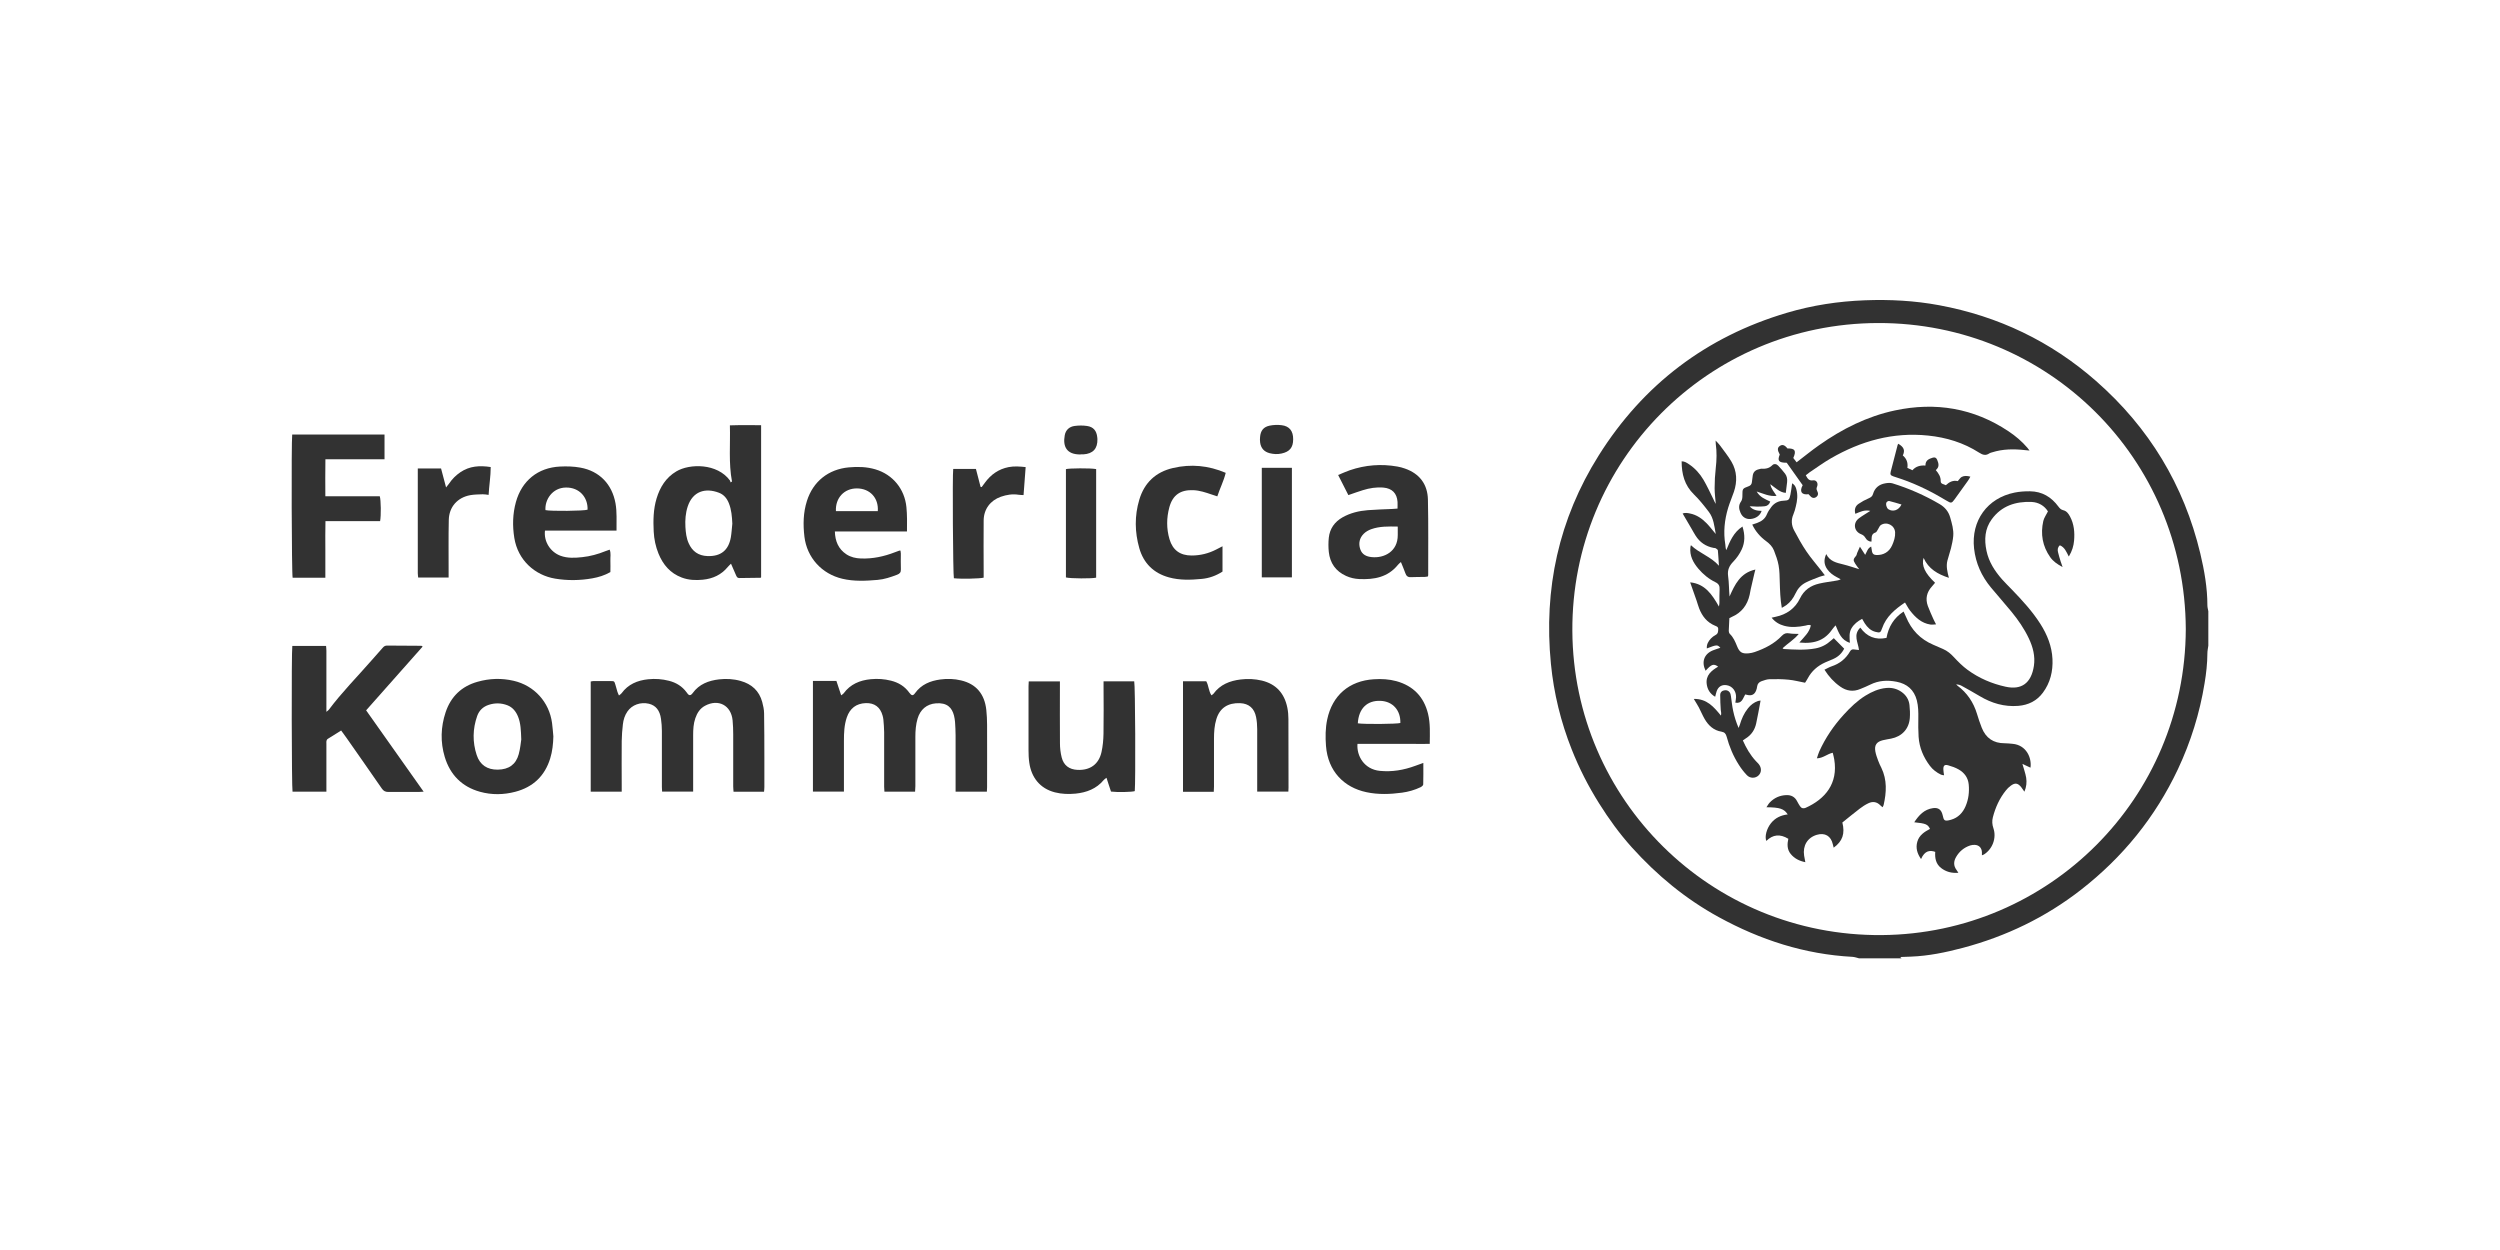 <svg width="300" height="150" viewBox="0 0 300 150" fill="none" xmlns="http://www.w3.org/2000/svg">
<rect width="300" height="150" fill="white"/>
<path d="M223.045 114.987C222.793 114.927 222.548 114.834 222.289 114.821C216.554 114.516 211.25 112.793 206.245 110.05C202.273 107.877 198.839 105.034 195.822 101.688C194.357 100.058 193.071 98.288 191.904 96.426C190.605 94.359 189.504 92.199 188.609 89.939C187.296 86.626 186.454 83.2 186.109 79.655C185.228 70.677 187.044 62.288 191.851 54.647C197.201 46.139 204.746 40.407 214.42 37.538C217.476 36.63 220.605 36.153 223.808 36.034C226.791 35.921 229.755 36.081 232.685 36.624C239.793 37.943 246.098 40.957 251.521 45.715C257.879 51.294 262.076 58.206 264.039 66.429C264.523 68.47 264.887 70.531 264.887 72.644C264.887 72.883 264.96 73.115 265 73.353V77.475C264.96 77.787 264.887 78.091 264.887 78.403C264.881 79.609 264.748 80.802 264.549 81.994C263.966 85.586 262.892 89.025 261.347 92.311C258.628 98.07 254.723 102.88 249.698 106.79C245.468 110.083 240.727 112.363 235.549 113.741C233.501 114.284 231.432 114.715 229.304 114.795C228.893 114.808 228.475 114.828 228.038 114.841C228.104 114.914 228.144 114.96 228.183 115C226.473 115 224.762 115 223.052 115L223.045 114.987ZM262.295 75.481C262.195 54.992 245.74 38.718 225.366 38.764C204.912 38.81 188.569 55.383 188.682 75.713C188.795 95.943 205.277 112.376 225.823 112.21C245.859 112.045 262.229 95.843 262.295 75.481Z" fill="#323232"/>
<path d="M114.671 95.002C114.671 94.73 114.671 94.492 114.671 94.253C114.671 92.252 114.678 90.244 114.671 88.243C114.671 87.706 114.638 87.169 114.605 86.633C114.585 86.374 114.538 86.116 114.479 85.864C114.233 84.917 113.657 84.294 112.311 84.4C111.197 84.486 110.428 85.155 110.109 86.235C109.897 86.951 109.844 87.693 109.844 88.435C109.844 90.403 109.844 92.371 109.844 94.333C109.844 94.551 109.824 94.763 109.811 95.002H106.131C106.118 94.803 106.098 94.604 106.098 94.412C106.098 92.225 106.098 90.032 106.098 87.845C106.098 87.348 106.045 86.845 106.006 86.348C105.992 86.182 105.952 86.016 105.906 85.858C105.628 84.85 104.931 84.34 103.897 84.373C102.75 84.413 101.988 85.003 101.616 86.089C101.305 87.004 101.272 87.945 101.272 88.892C101.265 90.708 101.272 92.53 101.272 94.346C101.272 94.545 101.272 94.75 101.272 94.989H97.552V81.716C98.016 81.716 98.474 81.716 98.931 81.716C99.389 81.716 99.859 81.716 100.37 81.716C100.556 82.279 100.735 82.829 100.94 83.439C101.086 83.326 101.185 83.28 101.239 83.2C102.041 82.1 103.188 81.63 104.494 81.504C105.309 81.424 106.125 81.478 106.927 81.683C107.829 81.908 108.565 82.359 109.115 83.121C109.387 83.492 109.559 83.518 109.798 83.187C110.547 82.14 111.621 81.703 112.841 81.537C113.676 81.424 114.512 81.451 115.334 81.65C117.124 82.074 118.145 83.26 118.357 85.188C118.424 85.778 118.443 86.374 118.45 86.964C118.463 89.469 118.45 91.974 118.45 94.478C118.45 94.637 118.43 94.803 118.424 95.002H114.684H114.671Z" fill="#323232"/>
<path d="M74.599 95.002H70.886V81.782C70.992 81.763 71.098 81.729 71.198 81.729C71.887 81.729 72.57 81.723 73.26 81.729C73.711 81.729 73.717 81.736 73.843 82.153C73.929 82.438 73.996 82.723 74.088 83.008C74.128 83.141 74.195 83.273 74.274 83.459C74.407 83.346 74.519 83.287 74.586 83.194C75.375 82.107 76.502 81.643 77.788 81.511C78.624 81.424 79.459 81.484 80.281 81.696C81.143 81.915 81.852 82.352 82.383 83.068C82.436 83.141 82.489 83.22 82.548 83.287C82.701 83.465 82.86 83.459 83.019 83.293C83.059 83.253 83.092 83.207 83.125 83.167C83.901 82.094 85.035 81.67 86.288 81.524C87.156 81.424 88.031 81.471 88.887 81.716C90.206 82.087 91.101 82.902 91.466 84.234C91.585 84.678 91.685 85.142 91.691 85.599C91.724 87.362 91.718 89.124 91.724 90.887C91.724 92.073 91.724 93.259 91.724 94.445C91.724 94.624 91.704 94.803 91.685 95.008H88.025C88.012 94.783 87.985 94.571 87.985 94.353C87.985 92.272 87.985 90.198 87.985 88.117C87.985 87.561 87.965 87.004 87.912 86.447C87.74 84.638 86.208 83.83 84.604 84.691C83.994 85.016 83.656 85.559 83.437 86.195C83.211 86.852 83.178 87.541 83.178 88.23C83.178 90.271 83.178 92.312 83.178 94.353C83.178 94.551 83.178 94.75 83.178 94.995H79.452C79.446 94.83 79.426 94.631 79.426 94.439C79.426 92.192 79.426 89.953 79.426 87.706C79.426 87.223 79.386 86.746 79.32 86.268C79.18 85.241 78.69 84.645 77.861 84.446C76.873 84.214 75.839 84.579 75.295 85.374C74.97 85.844 74.805 86.374 74.745 86.931C74.672 87.594 74.612 88.256 74.606 88.925C74.586 90.721 74.606 92.524 74.606 94.326C74.606 94.525 74.606 94.73 74.606 95.002H74.599Z" fill="#323232"/>
<path d="M50.85 95.002C50.539 95.015 50.38 95.035 50.221 95.035C49.014 95.035 47.801 95.022 46.594 95.035C46.236 95.035 46.024 94.916 45.818 94.624C44.419 92.59 42.994 90.576 41.582 88.548C41.383 88.263 41.171 87.985 40.938 87.66C40.388 88.005 39.878 88.329 39.361 88.647C39.122 88.793 39.168 89.032 39.168 89.25C39.168 90.96 39.168 92.663 39.168 94.373C39.168 94.571 39.168 94.77 39.168 95.002H35.104C34.998 94.591 34.965 78.237 35.078 77.515H39.129C39.142 77.701 39.168 77.893 39.168 78.092C39.168 80.278 39.168 82.472 39.168 84.658C39.168 84.87 39.168 85.089 39.168 85.42C39.341 85.275 39.414 85.228 39.46 85.168C41.018 83.081 42.855 81.233 44.559 79.278C45.009 78.761 45.474 78.257 45.924 77.734C46.063 77.568 46.216 77.469 46.441 77.469C47.814 77.482 49.193 77.482 50.565 77.495C50.592 77.495 50.625 77.528 50.718 77.588C48.464 80.132 46.223 82.664 43.935 85.241C46.223 88.482 48.49 91.682 50.837 95.002H50.85Z" fill="#323232"/>
<path d="M87.839 57.782C87.421 55.562 87.653 53.336 87.587 51.043C88.86 50.997 90.073 51.023 91.333 51.023V69.272C91.333 69.272 91.293 69.332 91.267 69.332C90.412 69.345 89.556 69.352 88.707 69.365C88.475 69.365 88.403 69.206 88.323 69.027C88.137 68.59 87.945 68.152 87.72 67.642C87.554 67.808 87.435 67.914 87.335 68.033C86.559 68.981 85.538 69.444 84.345 69.564C83.49 69.65 82.635 69.617 81.812 69.305C80.433 68.788 79.565 67.768 79.021 66.436C78.676 65.588 78.491 64.7 78.444 63.785C78.378 62.447 78.398 61.115 78.789 59.816C79.2 58.465 79.903 57.312 81.156 56.569C82.754 55.615 86.075 55.575 87.6 57.669C87.64 57.729 87.647 57.815 87.667 57.888C87.726 57.855 87.779 57.822 87.839 57.782ZM87.879 62.838C87.839 61.996 87.779 61.168 87.461 60.38C87.229 59.803 86.858 59.346 86.268 59.127C84.637 58.504 83.132 58.955 82.528 60.77C82.263 61.572 82.204 62.407 82.25 63.242C82.29 63.905 82.363 64.574 82.641 65.19C83.072 66.164 83.815 66.688 84.889 66.728C86.487 66.787 87.421 66.045 87.7 64.488C87.793 63.944 87.819 63.388 87.879 62.838Z" fill="#323232"/>
<path d="M132.44 81.756H136.106C136.232 82.18 136.278 93.895 136.172 94.936C135.808 95.048 134.097 95.088 133.321 94.989C133.235 94.73 133.142 94.452 133.05 94.174C132.963 93.915 132.884 93.657 132.778 93.332C132.625 93.451 132.519 93.511 132.446 93.604C131.571 94.657 130.384 95.101 129.078 95.234C128.25 95.313 127.414 95.293 126.585 95.081C124.782 94.618 123.761 93.272 123.516 91.53C123.443 91.039 123.423 90.529 123.423 90.032C123.416 87.474 123.423 84.917 123.423 82.352C123.423 82.173 123.436 81.988 123.449 81.769H127.189C127.189 82.014 127.189 82.233 127.189 82.452C127.189 84.698 127.175 86.938 127.195 89.184C127.195 89.754 127.262 90.337 127.401 90.887C127.64 91.848 128.309 92.338 129.297 92.385C130.809 92.457 131.856 91.715 132.181 90.244C132.34 89.528 132.407 88.78 132.42 88.044C132.453 86.169 132.433 84.3 132.426 82.425C132.426 82.22 132.426 82.021 132.426 81.756H132.44Z" fill="#323232"/>
<path d="M66.404 88.369C66.378 89.27 66.292 90.151 66.026 91.006C65.383 93.113 63.965 94.452 61.85 95.009C60.451 95.38 59.012 95.406 57.606 95.015C55.425 94.412 54.013 92.968 53.37 90.834C52.833 89.052 52.886 87.236 53.476 85.467C54.099 83.605 55.372 82.359 57.295 81.816C58.733 81.405 60.185 81.358 61.644 81.696C64.117 82.273 65.907 84.241 66.245 86.759C66.318 87.289 66.351 87.826 66.404 88.362V88.369ZM62.552 88.733C62.513 87.6 62.479 86.785 62.174 86.017C61.922 85.387 61.531 84.883 60.888 84.632C60.159 84.353 59.403 84.334 58.654 84.579C57.978 84.797 57.5 85.248 57.262 85.917C56.718 87.468 56.691 89.045 57.202 90.602C57.593 91.795 58.475 92.378 59.741 92.358C61.061 92.338 61.909 91.742 62.247 90.503C62.433 89.833 62.493 89.124 62.552 88.74V88.733Z" fill="#323232"/>
<path d="M145.646 95.015H141.96V81.755H144.751C145.05 82.279 145.023 82.915 145.374 83.439C145.487 83.352 145.573 83.313 145.62 83.246C146.422 82.146 147.576 81.696 148.875 81.537C149.73 81.431 150.579 81.47 151.421 81.669C153.145 82.087 154.126 83.207 154.477 84.903C154.57 85.353 154.61 85.824 154.61 86.281C154.623 89.024 154.623 91.768 154.623 94.511C154.623 94.657 154.61 94.803 154.603 94.995H150.864V94.392C150.864 92.092 150.871 89.793 150.864 87.494C150.864 87.017 150.824 86.526 150.731 86.056C150.526 85.002 149.87 84.419 148.802 84.379C147.337 84.326 146.369 84.963 145.964 86.294C145.726 87.063 145.679 87.858 145.679 88.66C145.679 90.568 145.679 92.477 145.679 94.392C145.679 94.591 145.66 94.789 145.653 95.008L145.646 95.015Z" fill="#323232"/>
<path d="M35.064 52.143H46.143V55.111H39.049C39.023 56.615 39.036 58.047 39.042 59.551H45.573C45.719 60.015 45.739 61.883 45.613 62.533H39.056C39.023 63.712 39.042 64.839 39.042 65.959C39.042 67.065 39.042 68.172 39.042 69.325H35.117C34.998 68.907 34.952 53.117 35.064 52.143Z" fill="#323232"/>
<path d="M170.8 91.563C170.8 92.477 170.814 93.306 170.787 94.134C170.787 94.246 170.602 94.399 170.469 94.465C169.759 94.803 169.01 95.015 168.235 95.121C166.809 95.313 165.384 95.366 163.965 95.061C161.3 94.498 159.35 92.57 159.118 89.502C159.039 88.448 159.045 87.388 159.264 86.341C159.874 83.446 161.896 81.696 164.867 81.511C165.781 81.451 166.69 81.498 167.578 81.743C169.594 82.306 170.867 83.618 171.364 85.652C171.649 86.818 171.583 88.004 171.569 89.263C170.827 89.29 170.111 89.263 169.395 89.263C168.672 89.263 167.943 89.263 167.22 89.263C166.498 89.263 165.768 89.263 165.046 89.263H162.897C162.778 90.708 163.706 92.318 165.583 92.504C167.054 92.65 168.467 92.404 169.846 91.894C170.137 91.788 170.429 91.682 170.8 91.55V91.563ZM162.937 86.799C163.686 86.924 167.671 86.885 168.042 86.759C168.089 85.241 167.134 84.168 165.675 84.102C164.058 84.029 163.043 85.016 162.937 86.799Z" fill="#323232"/>
<path d="M167.704 61.042C167.704 60.737 167.717 60.479 167.704 60.227C167.631 59.187 167.048 58.604 166.013 58.511C165.165 58.438 164.343 58.571 163.54 58.822C162.977 58.995 162.42 59.2 161.803 59.412C161.406 58.637 161.008 57.855 160.577 57C161.094 56.788 161.525 56.583 161.976 56.43C163.839 55.794 165.748 55.642 167.691 55.986C168.002 56.039 168.307 56.126 168.606 56.231C170.363 56.848 171.311 58.127 171.351 59.956C171.417 62.977 171.377 65.999 171.384 69.02C171.384 69.053 171.371 69.093 171.351 69.173C171.231 69.193 171.092 69.232 170.946 69.232C170.409 69.246 169.866 69.226 169.328 69.259C168.937 69.285 168.758 69.12 168.639 68.775C168.486 68.338 168.301 67.92 168.109 67.443C167.963 67.576 167.843 67.662 167.757 67.775C166.544 69.279 164.886 69.57 163.09 69.484C162.553 69.458 162.029 69.338 161.532 69.113C160.285 68.55 159.602 67.569 159.456 66.237C159.397 65.674 159.397 65.091 159.456 64.521C159.576 63.434 160.153 62.626 161.101 62.083C162.035 61.553 163.07 61.307 164.131 61.221C165.112 61.142 166.093 61.122 167.081 61.075C167.28 61.069 167.479 61.049 167.717 61.029L167.704 61.042ZM167.724 63.189C166.604 63.169 165.549 63.143 164.535 63.507C164.21 63.627 163.885 63.812 163.647 64.051C163.136 64.561 162.997 65.21 163.229 65.899C163.441 66.555 163.985 66.794 164.608 66.853C166.06 67.006 167.744 66.211 167.731 64.203C167.731 63.892 167.731 63.574 167.731 63.183L167.724 63.189Z" fill="#323232"/>
<path d="M108.837 63.778H100.184C100.218 64.951 100.609 65.879 101.563 66.515C102.087 66.859 102.684 66.998 103.307 67.018C104.726 67.071 106.078 66.78 107.391 66.269C107.564 66.203 107.736 66.137 107.915 66.077C107.948 66.064 107.988 66.077 108.061 66.077C108.074 66.19 108.094 66.309 108.101 66.428C108.101 67.058 108.081 67.688 108.107 68.317C108.121 68.675 107.975 68.847 107.656 68.966C106.887 69.258 106.112 69.523 105.296 69.589C103.891 69.709 102.478 69.781 101.079 69.45C98.613 68.867 96.836 66.919 96.531 64.407C96.359 62.963 96.385 61.518 96.83 60.114C97.572 57.768 99.402 56.317 101.849 56.085C102.936 55.985 104.003 56.012 105.051 56.323C107.146 56.946 108.558 58.689 108.77 60.856C108.863 61.797 108.85 62.738 108.837 63.771V63.778ZM100.31 61.333H105.336C105.449 59.749 104.388 58.616 102.83 58.609C101.305 58.603 100.231 59.756 100.31 61.333Z" fill="#323232"/>
<path d="M73.983 63.672H65.397C65.238 64.984 66.04 66.243 67.266 66.694C68.115 67.005 68.984 66.952 69.859 66.859C70.827 66.76 71.755 66.502 72.657 66.137C72.809 66.078 72.968 66.025 73.16 65.958C73.34 66.402 73.227 66.846 73.247 67.277C73.266 67.721 73.247 68.165 73.247 68.649C72.57 69.04 71.821 69.272 71.059 69.404C69.587 69.662 68.102 69.682 66.623 69.437C64.183 69.033 62.148 67.224 61.717 64.547C61.485 63.102 61.518 61.664 61.909 60.246C62.619 57.689 64.541 56.118 67.194 55.986C68.002 55.946 68.838 55.966 69.633 56.112C71.934 56.522 73.452 58.106 73.863 60.412C74.049 61.459 73.969 62.513 73.983 63.666V63.672ZM65.456 61.214C66.086 61.36 70.104 61.32 70.508 61.161C70.561 59.683 69.527 58.477 67.903 58.504C66.278 58.53 65.364 59.975 65.456 61.214Z" fill="#323232"/>
<path d="M146.7 65.548V68.589C145.931 69.086 145.109 69.384 144.201 69.47C142.882 69.596 141.562 69.643 140.269 69.285C138.439 68.781 137.233 67.595 136.716 65.78C136.165 63.851 136.139 61.89 136.716 59.962C137.319 57.934 138.678 56.642 140.767 56.158C142.915 55.661 145.003 55.853 147.085 56.741C146.853 57.715 146.396 58.583 146.077 59.564C145.819 59.478 145.593 59.405 145.374 59.332C144.672 59.094 143.969 58.855 143.213 58.822C141.668 58.756 140.727 59.385 140.322 60.87C139.978 62.142 139.964 63.441 140.342 64.713C140.733 66.025 141.622 66.661 142.988 66.661C144.029 66.661 145.01 66.422 145.938 65.945C146.163 65.826 146.396 65.707 146.707 65.548H146.7Z" fill="#323232"/>
<path d="M50.134 56.212H52.925C53.118 56.934 53.31 57.656 53.529 58.491C53.695 58.279 53.801 58.16 53.887 58.034C54.252 57.484 54.709 57.033 55.253 56.662C56.353 55.92 57.56 55.841 58.886 56.046C58.886 57.166 58.694 58.253 58.634 59.386C58.362 59.352 58.143 59.306 57.925 59.313C57.427 59.333 56.917 59.333 56.433 59.419C54.895 59.697 53.887 60.83 53.854 62.394C53.807 64.468 53.84 66.549 53.834 68.623C53.834 68.841 53.834 69.06 53.834 69.305H50.181C50.167 69.126 50.134 68.954 50.134 68.775C50.134 65.064 50.134 61.36 50.134 57.65C50.134 57.186 50.134 56.728 50.134 56.212Z" fill="#323232"/>
<path d="M123.078 56.058C122.992 57.191 122.912 58.278 122.826 59.411C122.594 59.398 122.415 59.398 122.236 59.371C121.5 59.252 120.791 59.371 120.101 59.61C118.841 60.054 118.059 61.101 118.039 62.433C118.013 64.494 118.039 66.554 118.039 68.609C118.039 68.847 118.039 69.086 118.039 69.317C117.615 69.443 115.294 69.49 114.466 69.39C114.36 69.046 114.28 56.886 114.386 56.27H117.111C117.297 56.973 117.482 57.702 117.668 58.424C117.714 58.431 117.754 58.444 117.8 58.45C117.926 58.278 118.052 58.112 118.178 57.94C118.894 56.953 119.823 56.29 121.036 56.052C121.699 55.926 122.362 55.972 123.085 56.052L123.078 56.058Z" fill="#323232"/>
<path d="M131.538 69.318C131.08 69.444 128.422 69.437 127.911 69.291V56.297C128.263 56.184 130.855 56.158 131.538 56.29V69.318Z" fill="#323232"/>
<path d="M151.415 56.138H155.028V69.284H151.415V56.138Z" fill="#323232"/>
<path d="M155.18 52.713C155.18 53.707 154.756 54.21 153.788 54.422C153.304 54.529 152.827 54.502 152.356 54.383C151.693 54.21 151.308 53.78 151.216 53.104C151.182 52.885 151.189 52.66 151.209 52.441C151.269 51.686 151.613 51.229 152.363 51.076C152.827 50.983 153.324 50.964 153.795 51.023C154.736 51.136 155.187 51.726 155.18 52.713Z" fill="#323232"/>
<path d="M129.675 54.535C129.635 54.535 129.602 54.535 129.562 54.535C128.011 54.515 127.513 53.594 127.772 52.216C127.891 51.586 128.329 51.202 128.945 51.116C129.436 51.049 129.947 51.043 130.437 51.116C131.206 51.222 131.591 51.692 131.67 52.468C131.677 52.54 131.684 52.613 131.69 52.686C131.723 53.833 131.16 54.449 130.013 54.522C129.9 54.528 129.794 54.522 129.681 54.522L129.675 54.535Z" fill="#323232"/>
<path d="M248.246 66.767C247.961 66.211 247.762 65.674 247.185 65.435C246.92 65.667 246.887 65.952 246.96 66.25C247.046 66.628 247.165 66.999 247.278 67.37C247.338 67.562 247.404 67.748 247.51 68.046C246.873 67.708 246.383 67.364 246.025 66.86C245.097 65.541 244.845 64.077 245.196 62.52C245.282 62.142 245.541 61.797 245.753 61.367C245.335 60.697 244.639 60.273 243.79 60.234C241.874 60.154 240.177 60.704 239.004 62.321C238.175 63.454 238.095 64.753 238.38 66.098C238.659 67.43 239.368 68.523 240.25 69.524C240.628 69.954 241.046 70.352 241.443 70.769C242.683 72.055 243.89 73.367 244.851 74.878C245.667 76.163 246.224 77.548 246.297 79.092C246.363 80.563 246.031 81.935 245.143 83.128C244.414 84.108 243.406 84.605 242.193 84.705C240.515 84.837 238.997 84.387 237.572 83.538C236.855 83.108 236.126 82.704 235.397 82.299C235.205 82.193 234.992 82.134 234.741 82.114C234.794 82.167 234.833 82.233 234.893 82.279C236.053 83.141 236.816 84.274 237.233 85.646C237.406 86.216 237.591 86.779 237.81 87.329C238.301 88.568 239.216 89.197 240.562 89.191C240.873 89.191 241.192 89.231 241.503 89.257C243.167 89.403 243.83 90.953 243.658 92.12C243.34 91.974 243.028 91.828 242.69 91.669C242.856 92.259 243.048 92.782 243.141 93.326C243.227 93.869 243.174 94.419 242.929 95.002C242.776 94.79 242.67 94.624 242.551 94.465C242.14 93.955 241.795 93.902 241.264 94.306C241.059 94.459 240.867 94.644 240.708 94.85C239.938 95.804 239.448 96.897 239.143 98.077C239.03 98.514 239.057 98.945 239.209 99.389C239.607 100.548 239.103 101.9 238.062 102.543C238.002 102.576 237.93 102.596 237.83 102.636C237.83 102.49 237.83 102.384 237.83 102.271C237.81 101.748 237.485 101.403 236.962 101.383C236.783 101.377 236.584 101.403 236.418 101.456C235.682 101.701 235.118 102.172 234.734 102.834C234.429 103.358 234.402 103.888 234.787 104.398C234.853 104.484 234.9 104.577 235.006 104.736C234.184 104.802 233.514 104.61 232.931 104.16C232.294 103.669 232.175 102.96 232.228 102.225C231.611 102.006 230.975 102.046 230.524 103.086C230.066 102.43 229.861 101.754 230.08 100.999C230.305 100.217 230.935 99.819 231.598 99.468C231.339 98.918 231.094 98.812 229.708 98.673C230.272 97.812 230.915 97.122 231.956 96.977C232.599 96.884 232.964 97.162 233.116 97.812C233.262 98.415 233.262 98.62 234.131 98.368C234.973 98.123 235.529 97.54 235.868 96.751C236.226 95.916 236.332 95.028 236.246 94.134C236.173 93.339 235.735 92.736 235.059 92.345C234.661 92.113 234.217 91.96 233.773 91.835C233.355 91.715 233.189 91.874 233.202 92.325C233.202 92.544 233.255 92.762 233.289 93.034C233.149 93.007 233.03 93.007 232.924 92.961C232.4 92.709 231.936 92.365 231.585 91.894C230.809 90.867 230.318 89.714 230.232 88.415C230.186 87.68 230.186 86.931 230.199 86.196C230.212 85.467 230.199 84.751 230.02 84.042C229.688 82.776 228.853 82.054 227.587 81.809C226.499 81.597 225.445 81.65 224.431 82.154C224.046 82.346 223.655 82.505 223.257 82.67C222.395 83.041 221.587 82.929 220.831 82.392C220.075 81.862 219.465 81.199 218.935 80.365C219.24 80.219 219.505 80.06 219.796 79.96C220.758 79.642 221.494 79.052 221.998 78.178C222.117 77.966 222.269 77.893 222.495 77.933C222.674 77.966 222.853 77.972 223.078 77.999C222.979 77.091 222.342 76.183 223.237 75.315C224.02 76.402 225.047 76.826 226.38 76.548C226.619 75.229 227.242 74.162 228.429 73.387C228.548 73.639 228.641 73.838 228.727 74.036C229.364 75.587 230.438 76.707 231.989 77.369C232.38 77.535 232.771 77.714 233.163 77.88C233.686 78.105 234.097 78.456 234.482 78.874C234.986 79.417 235.516 79.947 236.113 80.384C237.479 81.385 239.017 82.041 240.668 82.405C242.564 82.823 243.751 82.001 244.069 79.901C244.241 78.748 243.956 77.654 243.459 76.607C242.909 75.441 242.179 74.388 241.364 73.394C240.568 72.419 239.72 71.479 238.917 70.504C237.79 69.146 237.088 67.602 236.889 65.826C236.517 62.487 238.473 59.763 241.768 59.107C242.365 58.988 242.988 58.948 243.598 58.955C245.044 58.968 246.157 59.637 246.999 60.777C247.159 60.996 247.318 61.161 247.596 61.228C247.987 61.32 248.213 61.632 248.392 61.963C248.889 62.878 248.975 63.871 248.889 64.879C248.836 65.508 248.657 66.111 248.279 66.747L248.246 66.767Z" fill="#323232"/>
<path d="M233.885 69.345C232.513 68.901 231.419 68.265 230.829 66.946C230.564 67.874 230.988 68.781 232.208 69.934C232.082 70.087 231.956 70.239 231.823 70.385C231.207 71.067 231.028 71.843 231.339 72.711C231.532 73.248 231.783 73.771 232.009 74.294C232.088 74.48 232.195 74.652 232.327 74.924C232.055 74.937 231.836 74.977 231.638 74.944C230.57 74.778 229.847 74.089 229.218 73.287C228.992 73.002 228.826 72.664 228.601 72.3C227.408 73.108 226.334 73.983 225.85 75.401C225.671 75.931 225.591 75.958 225.041 75.819C224.464 75.666 224.086 75.275 223.768 74.798C223.668 74.646 223.582 74.48 223.456 74.261C222.926 74.54 222.488 74.884 222.183 75.388C221.872 75.905 221.945 76.488 221.984 77.137C220.917 76.806 220.652 75.918 220.274 75.043C220.154 75.176 220.042 75.288 219.956 75.414C219.054 76.74 217.907 77.303 215.924 77.104C216.223 76.766 216.501 76.461 216.76 76.143C217.018 75.825 217.211 75.467 217.304 75.043C217.052 74.931 216.846 75.03 216.641 75.076C215.792 75.242 214.95 75.328 214.101 75.096C213.524 74.937 213.014 74.652 212.596 74.122C212.788 74.076 212.928 74.043 213.067 74.016C214.386 73.745 215.407 73.022 215.991 71.823C216.481 70.802 217.277 70.266 218.318 70.027C218.948 69.881 219.597 69.802 220.234 69.696C220.446 69.663 220.658 69.643 220.884 69.51C220.725 69.424 220.572 69.338 220.413 69.258C219.962 69.02 219.564 68.728 219.266 68.304C218.888 67.761 218.828 67.184 219.147 66.489C219.584 67.377 220.386 67.529 221.182 67.728C221.805 67.88 222.409 68.092 223.105 68.304C222.912 68.039 222.747 67.847 222.621 67.635C222.356 67.211 222.389 67.098 222.733 66.694C222.806 66.608 222.813 66.462 222.859 66.35C222.952 66.124 223.058 65.899 223.191 65.601C223.43 65.965 223.602 66.237 223.821 66.582C224.046 66.191 224.113 65.78 224.543 65.588C224.583 65.806 224.61 65.998 224.643 66.191C224.696 66.469 224.862 66.588 225.147 66.601C226.009 66.641 226.705 66.23 227.056 65.435C227.275 64.938 227.447 64.434 227.414 63.878C227.368 63.036 226.4 62.539 225.697 63.01C225.545 63.109 225.478 63.335 225.372 63.494C225.273 63.639 225.193 63.865 225.054 63.904C224.636 64.037 224.597 64.342 224.59 64.686C224.59 64.779 224.583 64.872 224.577 64.991C224.232 64.991 224 64.799 223.854 64.547C223.721 64.322 223.575 64.203 223.33 64.103C222.475 63.772 222.329 62.758 223.065 62.202C223.476 61.89 223.927 61.638 224.437 61.307C223.735 61.141 223.198 61.433 222.641 61.658C222.501 61.148 222.627 60.73 223.032 60.459C223.41 60.2 223.821 59.975 224.245 59.796C224.51 59.684 224.683 59.558 224.762 59.279C224.974 58.544 225.492 58.126 226.228 58C226.513 57.947 226.831 57.921 227.096 58C229.072 58.61 230.961 59.438 232.745 60.485C233.375 60.856 233.819 61.367 234.024 62.095C234.23 62.831 234.455 63.56 234.389 64.329C234.349 64.819 234.23 65.309 234.117 65.793C233.991 66.296 233.812 66.78 233.686 67.284C233.521 67.947 233.673 68.603 233.872 69.358L233.885 69.345ZM228.177 60.538C227.679 60.392 227.195 60.24 226.705 60.121C226.619 60.101 226.453 60.18 226.393 60.267C226.247 60.485 226.393 60.969 226.605 61.108C227.156 61.459 227.858 61.234 228.177 60.538Z" fill="#323232"/>
<path d="M202.837 69.882C204.6 70.067 205.449 71.333 206.271 72.784C206.304 72.572 206.331 72.459 206.331 72.347C206.337 71.81 206.318 71.266 206.351 70.73C206.377 70.306 206.245 70.054 205.847 69.862C205.051 69.477 204.375 68.914 203.805 68.245C203.175 67.503 202.737 66.681 202.85 65.661C202.85 65.608 202.877 65.561 202.91 65.422C203.931 66.403 205.316 66.8 206.271 67.887C206.231 67.278 206.205 66.661 206.145 66.052C206.139 65.959 205.993 65.859 205.893 65.8C205.82 65.753 205.714 65.767 205.621 65.747C204.693 65.568 203.977 65.078 203.473 64.282C203.301 64.017 203.155 63.739 202.996 63.467C202.645 62.864 202.287 62.255 201.915 61.619C202.187 61.513 202.492 61.552 202.797 61.619C203.593 61.778 204.236 62.222 204.786 62.785C205.157 63.163 205.476 63.593 205.893 64.084C205.714 63.103 205.635 62.188 205.071 61.44C204.508 60.704 203.931 59.969 203.268 59.326C202.141 58.226 201.796 56.887 201.796 55.357C202.161 55.357 202.419 55.536 202.678 55.708C203.4 56.192 203.977 56.828 204.415 57.57C204.852 58.319 205.217 59.114 205.602 59.896C205.694 60.088 205.767 60.293 205.893 60.466C205.847 59.843 205.754 59.213 205.754 58.59C205.754 57.775 205.8 56.96 205.893 56.152C206.006 55.184 206.026 54.23 205.893 53.269C205.88 53.177 205.887 53.09 205.873 52.865C206.092 53.104 206.251 53.25 206.377 53.422C206.855 54.078 207.378 54.721 207.783 55.416C208.446 56.556 208.486 57.782 208.068 59.021C207.849 59.67 207.571 60.3 207.372 60.956C206.941 62.394 206.788 63.858 207.04 65.356C207.06 65.469 207.06 65.575 207.073 65.687C207.087 65.787 207.1 65.893 207.16 66.012C207.597 64.945 208.021 63.885 209.096 63.182C209.407 64.163 209.407 65.078 209.003 65.939C208.757 66.469 208.406 66.973 208.002 67.39C207.511 67.894 207.272 68.397 207.372 69.12C207.484 69.921 207.471 70.743 207.544 71.578C208.181 70.153 208.824 68.749 210.647 68.344C210.594 68.543 210.561 68.656 210.534 68.775C210.382 69.424 210.229 70.074 210.083 70.723C210.037 70.942 210.004 71.16 209.957 71.379C209.679 72.618 208.989 73.526 207.803 74.036C207.717 74.07 207.637 74.116 207.524 74.175C207.498 74.679 207.465 75.196 207.451 75.713C207.451 75.832 207.498 75.984 207.577 76.064C208.008 76.475 208.227 77.005 208.446 77.542C208.744 78.284 209.049 78.476 209.858 78.397C210.097 78.37 210.335 78.324 210.561 78.244C211.787 77.82 212.928 77.243 213.829 76.289C214.088 76.018 214.347 75.931 214.718 76.004C215.056 76.071 215.414 76.051 215.852 76.071C215.268 76.78 214.526 77.21 213.909 77.787C213.975 77.833 214.002 77.873 214.028 77.88C215.308 77.953 216.594 78.045 217.867 77.807C218.576 77.674 219.2 77.35 219.73 76.859C219.836 76.76 219.955 76.667 220.055 76.581C220.473 76.998 220.87 77.403 221.301 77.84C221.043 78.363 220.625 78.787 220.048 79.052C219.71 79.205 219.359 79.337 219.021 79.49C218.112 79.901 217.396 80.523 216.926 81.411C216.833 81.59 216.713 81.756 216.607 81.928C215.931 81.802 215.288 81.624 214.632 81.564C213.876 81.491 213.113 81.484 212.351 81.504C212.026 81.511 211.695 81.637 211.383 81.743C211.085 81.849 210.892 82.061 210.853 82.392C210.833 82.558 210.793 82.724 210.727 82.876C210.534 83.36 210.176 83.519 209.659 83.386C209.586 83.366 209.52 83.353 209.427 83.333C209.149 83.784 209.049 84.466 208.24 84.32C208.273 84.075 208.32 83.876 208.326 83.678C208.36 82.949 207.882 82.332 207.219 82.227C206.636 82.127 206.198 82.385 205.999 82.949C205.933 83.141 205.893 83.34 205.82 83.611C205.19 83.254 204.885 82.71 204.806 82.087C204.667 81.047 205.363 80.471 206.178 80C205.641 79.609 205.376 79.702 204.673 80.49C204.15 79.437 204.488 78.476 205.548 78.045C205.84 77.926 206.139 77.84 206.444 77.734C206.092 77.35 206.006 77.35 204.819 77.813C204.779 77.323 205.005 76.952 205.303 76.627C205.462 76.455 205.668 76.302 205.873 76.197C206.185 76.031 206.178 75.766 206.185 75.487C206.192 75.209 205.979 75.163 205.8 75.083C204.839 74.686 204.262 73.944 203.898 73.009C203.778 72.698 203.692 72.373 203.586 72.062C203.341 71.366 203.095 70.67 202.83 69.915L202.837 69.882Z" fill="#323232"/>
<path d="M225.916 96.871C225.803 96.778 225.711 96.718 225.638 96.639C225.22 96.208 224.723 96.142 224.212 96.387C223.848 96.559 223.496 96.785 223.178 97.03C222.475 97.567 221.786 98.136 221.083 98.7C221.414 100.032 221.116 100.939 220.042 101.721C220.002 101.569 219.969 101.436 219.936 101.304C219.71 100.31 218.988 99.892 218.02 100.177C216.899 100.509 216.309 101.476 216.495 102.682C216.528 102.914 216.581 103.146 216.641 103.464C215.898 103.312 215.328 103.013 214.89 102.483C214.433 101.933 214.459 101.284 214.599 100.654C213.604 100.045 212.736 100.138 211.96 100.913C211.741 100.396 211.993 99.442 212.51 98.793C213.021 98.15 213.704 97.825 214.526 97.732C214.088 97.05 213.584 96.884 211.973 96.871C212.119 96.659 212.219 96.46 212.364 96.308C212.901 95.744 213.564 95.446 214.34 95.413C214.93 95.386 215.388 95.618 215.659 96.162C215.759 96.361 215.878 96.553 215.998 96.738C216.163 96.997 216.415 97.056 216.68 96.937C218.988 95.903 220.599 94.048 220.108 91.119C220.068 90.867 219.996 90.616 219.929 90.331C219.273 90.463 218.782 90.98 218.026 91C218.132 90.689 218.199 90.423 218.311 90.178C219.047 88.541 220.049 87.07 221.262 85.745C222.038 84.897 222.866 84.089 223.854 83.479C224.623 83.008 225.432 82.644 226.34 82.558C227.01 82.492 227.633 82.644 228.19 83.035C228.734 83.419 229.065 83.95 229.138 84.606C229.191 85.122 229.218 85.646 229.178 86.163C229.079 87.475 228.223 88.382 226.931 88.634C226.599 88.701 226.267 88.747 225.943 88.826C225.193 89.012 224.908 89.41 225.041 90.165C225.107 90.543 225.246 90.914 225.379 91.278C225.485 91.576 225.624 91.861 225.764 92.14C226.466 93.591 226.38 95.088 226.035 96.599C226.016 96.685 225.963 96.758 225.909 96.871H225.916Z" fill="#323232"/>
<path d="M243.525 54.064C243.28 54.037 243.121 54.024 242.968 54.011C241.649 53.865 240.336 53.872 239.05 54.282C238.944 54.316 238.825 54.335 238.738 54.395C238.294 54.706 237.936 54.6 237.492 54.316C235.629 53.123 233.567 52.493 231.373 52.268C227.162 51.831 223.31 52.917 219.697 55.005C218.829 55.508 218.02 56.098 217.184 56.655C217.019 56.767 216.866 56.9 216.694 57.032C216.899 57.41 217.052 57.721 217.575 57.642C217.967 57.582 218.205 57.98 218.059 58.364C217.993 58.543 217.94 58.676 218.046 58.874C218.238 59.232 218.179 59.484 217.927 59.656C217.655 59.835 217.403 59.762 217.131 59.424C217.098 59.385 217.058 59.345 217.025 59.305C216.163 59.424 215.918 58.961 216.322 58.225C215.693 57.331 215.049 56.429 214.406 55.528C213.452 55.528 213.259 55.309 213.571 54.547C213.273 54.004 213.273 53.732 213.571 53.52C213.876 53.302 214.154 53.388 214.493 53.812C215.401 53.799 215.586 54.084 215.195 54.958C215.321 55.124 215.46 55.303 215.593 55.475C216.515 54.773 217.377 54.064 218.285 53.428C221.056 51.473 224.053 49.962 227.388 49.253C232.268 48.213 236.842 48.968 241.026 51.758C241.861 52.314 242.63 52.964 243.287 53.732C243.353 53.812 243.419 53.898 243.532 54.05L243.525 54.064Z" fill="#323232"/>
<path d="M210.289 62.944C210.514 62.871 210.687 62.812 210.859 62.752C211.383 62.56 211.801 62.268 212.026 61.718C212.159 61.4 212.357 61.095 212.57 60.824C212.928 60.36 213.412 60.115 214.008 60.088C214.645 60.055 214.711 60.002 214.85 59.359C214.943 58.928 214.983 58.491 215.056 57.994C215.381 58.186 215.493 58.445 215.566 58.73C215.752 59.412 215.672 60.088 215.5 60.764C215.421 61.089 215.341 61.413 215.208 61.718C214.917 62.381 214.97 63.037 215.295 63.646C215.752 64.508 216.229 65.376 216.78 66.184C217.317 66.979 217.96 67.708 218.55 68.47C218.683 68.643 218.808 68.815 218.981 69.034C218.716 69.113 218.517 69.146 218.331 69.219C217.781 69.438 217.217 69.637 216.694 69.902C216.137 70.187 215.726 70.637 215.46 71.214C215.208 71.757 214.864 72.241 214.373 72.605C214.214 72.725 214.035 72.811 213.816 72.943C213.624 71.863 213.604 70.849 213.571 69.835C213.551 69.173 213.551 68.497 213.432 67.847C213.325 67.238 213.1 66.635 212.875 66.052C212.696 65.601 212.364 65.257 211.96 64.958C211.25 64.442 210.673 63.799 210.269 62.951L210.289 62.944Z" fill="#323232"/>
<path d="M203.241 83.869C204.819 83.836 205.648 84.817 206.51 85.87C206.589 85.625 206.51 85.406 206.49 85.181C206.457 84.591 206.417 83.995 206.424 83.405C206.424 83.054 206.669 82.855 206.994 82.829C207.312 82.802 207.564 82.975 207.663 83.293C207.69 83.379 207.703 83.472 207.716 83.564C207.803 84.147 207.856 84.744 207.982 85.32C208.128 86.003 208.34 86.672 208.631 87.355C208.678 87.229 208.737 87.103 208.777 86.977C208.989 86.261 209.281 85.585 209.759 84.996C210.077 84.598 210.468 84.287 210.959 84.121C211.058 84.088 211.164 84.088 211.27 84.068C211.091 85.009 210.939 85.917 210.74 86.818C210.574 87.573 210.176 88.183 209.507 88.6C209.401 88.667 209.294 88.746 209.142 88.852C209.546 89.76 210.024 90.595 210.7 91.324C210.813 91.45 210.939 91.556 211.045 91.688C211.409 92.132 211.396 92.689 211.031 93.047C210.654 93.418 210.017 93.431 209.626 93.02C209.268 92.649 208.95 92.232 208.671 91.794C207.995 90.741 207.518 89.594 207.193 88.388C207.1 88.05 206.954 87.865 206.576 87.799C205.648 87.653 205.011 87.063 204.554 86.275C204.295 85.824 204.096 85.34 203.858 84.883C203.685 84.565 203.487 84.26 203.254 83.869H203.241Z" fill="#323232"/>
<path d="M232.294 56.41C232.646 56.827 232.898 57.218 232.884 57.742C232.878 58.099 233.256 58.086 233.501 58.225C233.919 57.828 234.389 57.602 234.933 57.735C235.112 57.543 235.231 57.318 235.417 57.225C235.715 57.072 236.053 57.092 236.445 57.198C236.332 57.397 236.252 57.563 236.146 57.702C235.623 58.444 235.092 59.186 234.555 59.915C234.204 60.399 234.131 60.412 233.6 60.087C231.896 59.06 230.126 58.166 228.243 57.51C227.892 57.391 227.534 57.285 227.189 57.159C226.864 57.039 226.805 56.94 226.884 56.609C227.156 55.529 227.434 54.455 227.72 53.382C227.733 53.335 227.766 53.289 227.792 53.249C228.475 53.653 228.628 54.044 228.336 54.654C228.787 55.032 228.979 55.529 228.886 56.145C229.079 56.237 229.258 56.324 229.49 56.43C229.888 55.966 230.431 55.82 231.054 55.866C231.041 55.23 231.472 55.065 231.93 54.919C232.188 54.839 232.361 54.932 232.46 55.177C232.632 55.601 232.772 56.026 232.288 56.416L232.294 56.41Z" fill="#323232"/>
<path d="M214.294 59.146C213.916 59.12 213.604 58.961 213.319 58.762C213.034 58.57 212.769 58.351 212.437 58.099C212.537 58.682 212.908 59.04 213.186 59.504C212.318 59.604 211.615 59.233 210.8 58.981C211.197 59.676 211.827 59.902 212.43 60.187C212.318 60.531 212.092 60.71 211.781 60.75C211.449 60.79 211.118 60.796 210.786 60.79C210.514 60.79 210.243 60.743 209.964 60.763C210.349 61.207 210.859 61.3 211.396 61.307C211.224 61.857 210.7 62.234 210.05 62.281C209.52 62.32 209.089 62.055 208.864 61.538C208.665 61.081 208.592 60.637 208.93 60.173C209.062 59.988 209.096 59.69 209.089 59.445C209.089 58.656 209.089 58.623 209.818 58.358C210.064 58.272 210.19 58.126 210.223 57.887C210.256 57.649 210.296 57.41 210.316 57.172C210.355 56.675 210.621 56.397 211.104 56.304C211.197 56.284 211.284 56.237 211.376 56.244C211.867 56.277 212.305 56.204 212.682 55.82C212.881 55.615 213.186 55.668 213.385 55.88C213.677 56.191 213.955 56.509 214.214 56.847C214.433 57.139 214.492 57.49 214.453 57.854C214.406 58.272 214.353 58.696 214.294 59.14V59.146Z" fill="#323232"/>
</svg>
